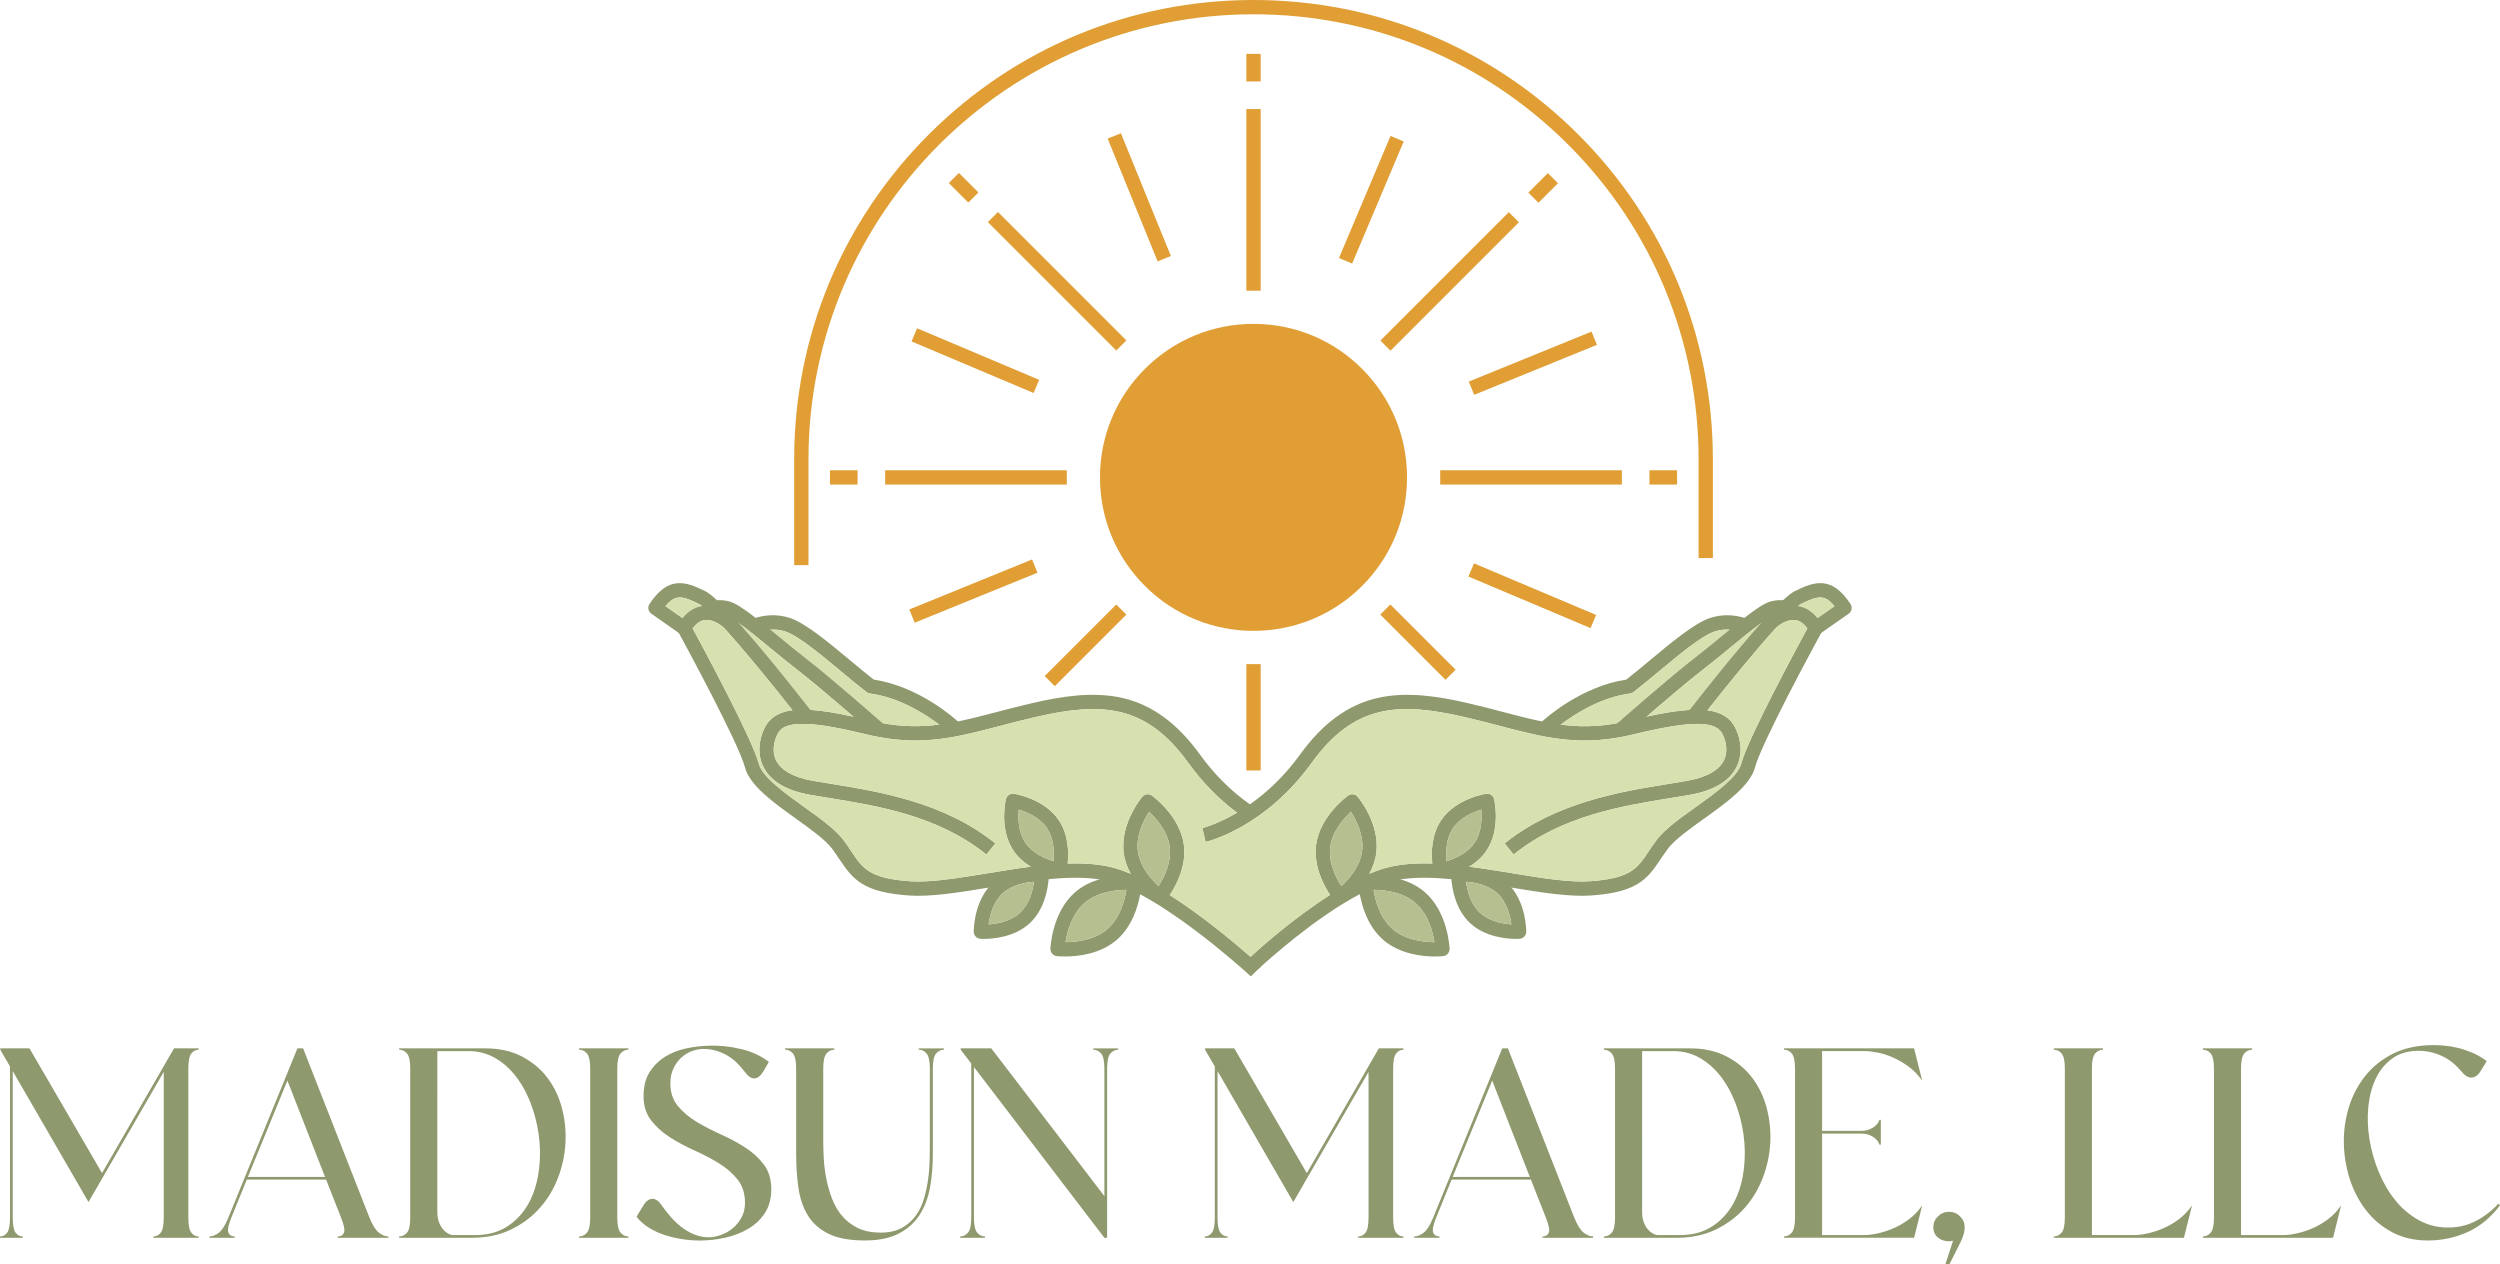 <svg xml:space="preserve" style="enable-background:new 0 0 1224.22 618.99;" viewBox="0 0 1224.22 618.99" y="0px" x="0px" xmlns:xlink="http://www.w3.org/1999/xlink" xmlns="http://www.w3.org/2000/svg" id="Layer_1" version="1.1">
<g>
	<g>
		<g>
			<g>
				<g>
					<path d="M613.83,308.92c-19.25,0-38.5-7.33-53.16-21.98c-14.2-14.2-22.02-33.08-22.02-53.16
						s7.82-38.96,22.02-53.16c14.2-14.2,33.08-22.02,53.16-22.02c20.08,0,38.96,7.82,53.16,22.02c14.2,14.2,22.02,33.08,22.02,53.16
						s-7.82,38.96-22.02,53.16l0,0C652.33,301.6,633.08,308.92,613.83,308.92z" style="fill:#E09E34;"></path>
				</g>
				<g>
					
						<rect height="7" width="13.52" style="fill:#E09E34;" transform="matrix(0.707 -0.707 0.707 0.707 156.407 561.346)" y="88.4" x="748.96"></rect>
				</g>
				<g>
					
						<rect height="7" width="88.95" style="fill:#E09E34;" transform="matrix(0.707 -0.707 0.707 0.707 110.615 542.381)" y="134.19" x="665.45"></rect>
				</g>
				<g>
					<rect height="13.52" width="7" style="fill:#E09E34;" y="26.37" x="610.33"></rect>
				</g>
				<g>
					<rect height="88.96" width="7" style="fill:#E09E34;" y="53.4" x="610.33"></rect>
				</g>
				<g>
					
						<rect height="13.52" width="7" style="fill:#E09E34;" transform="matrix(0.707 -0.707 0.707 0.707 73.24 360.622)" y="85.14" x="468.44"></rect>
				</g>
				<g>
					
						<rect height="88.95" width="7" style="fill:#E09E34;" transform="matrix(0.707 -0.707 0.707 0.707 54.281 406.418)" y="93.21" x="514.23"></rect>
				</g>
				<g>
					<rect height="7" width="13.52" style="fill:#E09E34;" y="230.28" x="406.42"></rect>
				</g>
				<g>
					<rect height="7" width="88.95" style="fill:#E09E34;" y="230.28" x="433.45"></rect>
				</g>
				<g>
					
						<rect height="7" width="49.58" style="fill:#E09E34;" transform="matrix(0.707 -0.707 0.707 0.707 -67.693 468.507)" y="312.46" x="506.86"></rect>
				</g>
				<g>
					<rect height="52.08" width="7" style="fill:#E09E34;" y="325.21" x="610.33"></rect>
				</g>
				<g>
					
						<rect height="45.19" width="7" style="fill:#E09E34;" transform="matrix(0.707 -0.707 0.707 0.707 -18.921 583.144)" y="291.81" x="690.96"></rect>
				</g>
				<g>
					<rect height="7" width="13.52" style="fill:#E09E34;" y="230.28" x="807.73"></rect>
				</g>
				<g>
					<rect height="7" width="88.95" style="fill:#E09E34;" y="230.28" x="705.26"></rect>
				</g>
			</g>
			<g>
				<g>
					
						<rect height="64.92" width="7" style="fill:#E09E34;" transform="matrix(0.389 -0.921 0.921 0.389 190.318 869.262)" y="258.78" x="746.58"></rect>
				</g>
				<g>
					
						<rect height="7" width="64.91" style="fill:#E09E34;" transform="matrix(0.926 -0.377 0.377 0.926 -11.734 296.067)" y="174.52" x="718.34"></rect>
				</g>
				<g>
					
						<rect height="7" width="64.91" style="fill:#E09E34;" transform="matrix(0.389 -0.921 0.921 0.389 320.645 678.112)" y="93.97" x="638.79"></rect>
				</g>
				<g>
					
						<rect height="64.91" width="7" style="fill:#E09E34;" transform="matrix(0.926 -0.377 0.377 0.926 4.673 217.399)" y="64.3" x="554.53"></rect>
				</g>
				<g>
					
						<rect height="64.91" width="7" style="fill:#E09E34;" transform="matrix(0.389 -0.921 0.921 0.389 129.503 547.768)" y="143.85" x="473.97"></rect>
				</g>
				<g>
					
						<rect height="7" width="64.91" style="fill:#E09E34;" transform="matrix(0.926 -0.377 0.377 0.926 -73.97 201.083)" y="286.02" x="444.3"></rect>
				</g>
			</g>
		</g>
	</g>
	<g>
		<path d="M395.9,276.75h-7v-51.81c0-60.08,23.4-116.57,65.88-159.06C497.26,23.4,553.75,0,613.83,0
			c60.08,0,116.57,23.4,159.06,65.89c42.48,42.48,65.88,98.97,65.88,159.06v48.33h-7v-48.33c0-58.22-22.67-112.95-63.83-154.11
			C726.77,29.67,672.04,7,613.83,7C493.66,7,395.9,104.77,395.9,224.94V276.75z" style="fill:#E09E34;"></path>
	</g>
	<g>
		<g>
			<g>
				<g>
					<path d="M850.32,375.68c-3.55,6.95-11.26,11.51-22.91,13.56c-2.91,0.51-5.99,1-9.2,1.53
						c-23.8,3.85-53.42,8.66-77.02,27.68l-4.39-5.45c25.04-20.19,56.97-25.36,80.29-29.14c3.18-0.52,6.23-1.01,9.11-1.52
						c9.24-1.62,15.42-5.03,17.88-9.84c2.65-5.19,0.52-10.73-0.52-12.87c-2.78-5.72-11.25-7.91-43.57-0.03
						c-25.76,6.29-43.3,1.7-65.49-4.12c-5.54-1.45-11.26-2.95-17.54-4.4c-32.47-7.47-53.99-6.11-74.62,22.45
						c-22.92,31.73-50.8,38.5-51.97,38.77l-0.79-3.41l-0.8-3.41c0.13-0.03,7.22-1.78,16.98-7.52c2-1.18,4.11-2.53,6.31-4.07
						c7.8-5.47,16.56-13.33,24.6-24.46c11-15.23,23.36-24.27,37.77-27.61c14.69-3.41,30.53-0.68,44.09,2.44
						c6.38,1.47,12.16,2.98,17.74,4.45c6.72,1.76,12.87,3.37,18.85,4.59c3.08,0.63,6.11,1.16,9.15,1.54h0.01
						c8.72,1.14,17.52,1.16,27.71-0.69c2.05-0.37,4.16-0.82,6.34-1.35c2.78-0.68,5.45-1.3,8.02-1.87
						c8.05-1.77,15.08-2.96,21.04-3.31c3.22-0.19,6.12-0.14,8.72,0.2c6.62,0.86,11.23,3.56,13.75,8.76
						C853.02,363.09,853.19,370.06,850.32,375.68z" style="fill:#8E996D;"></path>
				</g>
				<g>
					<path d="M858.21,304.16l-3.34,6.15c-0.04-0.02-3.29-1.71-7.9-1.98c-2.24-0.14-4.79,0.06-7.45,0.95
						c-6.31,2.11-17.53,11.46-27.44,19.72c-4.37,3.64-8.49,7.08-12.19,9.91c-0.49,0.37-1.06,0.61-1.67,0.69
						c-14.59,1.93-27.43,10.28-33.94,15.24h-0.01c-2.83,2.16-4.47,3.67-4.52,3.72l-4.79-5.11c0.03-0.03,0.08-0.08,0.16-0.15
						c1.96-1.79,19.38-17.24,41.24-20.51c3.4-2.64,7.22-5.82,11.24-9.17c10.89-9.07,22.15-18.45,29.7-20.98
						c6.84-2.28,13.04-1.26,16.88-0.08C856.58,303.29,858.06,304.08,858.21,304.16z" style="fill:#8E996D;"></path>
				</g>
				<g>
					<path d="M846.97,308.33c-1.44,1.16-2.95,2.4-4.54,3.71c-4.19,3.45-8.52,7.02-12.41,10.02
						c-11.83,9.12-33.68,28.27-38.03,32.09c-10.19,1.85-18.99,1.83-27.71,0.69c6.51-4.96,19.35-13.31,33.94-15.24
						c0.61-0.08,1.18-0.32,1.67-0.69c3.7-2.83,7.82-6.27,12.19-9.91c9.91-8.26,21.13-17.61,27.44-19.72
						C842.18,308.39,844.73,308.19,846.97,308.33z" style="fill:#D7E1AF;"></path>
					<path d="M879.24,296.64l-4.77,4.77c0,0,0.02,0.04,0.09,0.1c-0.32-0.21-1.94-1.14-5.51-0.28
						c-0.81,0.2-1.99,0.8-3.43,1.72c-1,0.62-2.13,1.4-3.35,2.28l-0.01,0.01c-4.55,3.29-10.34,8.06-15.38,12.21
						c-4.23,3.48-8.61,7.09-12.59,10.16c-7.48,5.77-19.38,15.91-27.94,23.32c-5.99,5.17-10.35,9.02-10.46,9.11l-4.63-5.25
						c0.09-0.08,0.34-0.3,0.73-0.64c4.35-3.82,26.2-22.97,38.03-32.09c3.89-3,8.22-6.57,12.41-10.02c1.59-1.31,3.1-2.55,4.54-3.71
						c2.64-2.16,5.03-4.09,7.21-5.77c5.94-4.61,10.23-7.43,13.24-8.14c2.21-0.53,4.1-0.62,5.68-0.47c4,0.34,6.03,2.22,6.32,2.51
						L879.24,296.64z" style="fill:#8E996D;"></path>
				</g>
				<g>
					<path d="M862.27,305.24c-13.45,15.02-29.9,35.98-34.87,42.38c-5.96,0.35-12.99,1.54-21.04,3.31
						c8.56-7.41,20.46-17.55,27.94-23.32c3.98-3.07,8.36-6.68,12.59-10.16C851.92,313.3,857.71,308.53,862.27,305.24z" style="fill:#D7E1AF;"></path>
					<path d="M905.24,300.54l-13.44,9.41c0,0,0,0-0.01,0.01l-0.68,0.48l-4.01-5.74l2.87-2.02l8.34-5.84
						c-4.82-5.99-8.39-5.01-16.29-1.12c-0.44,0.22-0.98,0.57-1.6,1.05c-2.42,1.87-6.14,5.62-10.55,10.47
						c-0.05,0.04-0.08,0.07-0.09,0.09c-9.91,10.91-23.33,27.33-33.67,40.49c-1.51,1.92-2.95,3.76-4.3,5.51l-5.53-4.29
						c0.25-0.33,0.63-0.81,1.11-1.42c4.97-6.4,21.42-27.36,34.87-42.38l0.01-0.01c0.92-1.02,1.82-2.01,2.7-2.97
						c0.04-0.04,0.07-0.07,0.1-0.11c0.02-0.02,0.03-0.03,0.05-0.04c2.92-3.18,5.64-5.97,7.98-8.16c2.39-2.21,4.39-3.8,5.83-4.51
						c9.84-4.84,18.09-7.45,27.22,6.3C907.2,297.32,906.81,299.45,905.24,300.54z" style="fill:#8E996D;"></path>
				</g>
				<g>
					<path d="M898.31,296.84l-8.34,5.84c-2.69-3.35-5.89-5.33-9.55-5.91c0.62-0.48,1.16-0.83,1.6-1.05
						C889.92,291.83,893.49,290.85,898.31,296.84z" style="fill:#D7E1AF;"></path>
					<path d="M892.18,309.25c-0.02,0.03-0.15,0.27-0.38,0.7c0,0,0,0-0.01,0.01
						c-3.47,6.38-29.24,53.95-32.37,65.78c-2.37,8.96-13.9,17.21-25.04,25.19c-7,5.01-14.23,10.19-17.55,14.56
						c-1.45,1.91-2.66,3.74-3.83,5.5c-6.55,9.83-11.69,15.94-33.8,17.52c-10.6,0.76-24.39-1.46-39.02-3.86
						c-0.25-0.04-0.5-0.08-0.75-0.12c-9.34-1.53-19.22-3.14-28.71-4.02c-8.86-0.84-17.38-1.02-24.8,0.11
						c-2.73,0.41-5.31,1.01-7.7,1.81c-3.98,1.34-8.14,3.21-12.35,5.42c-21.74,11.43-44.65,32.05-48.85,35.92l-0.42,0.39l-0.22,0.21
						l-0.04,0.03l-5.03-4.86c0.09-0.09,0.45-0.43,1.05-1c4.26-3.96,20.71-18.72,38.96-30.31c5-3.18,10.14-6.12,15.19-8.53
						c0.52-0.25,1.04-0.5,1.56-0.73c0.82-0.38,1.63-0.74,2.45-1.08c1.84-0.78,3.67-1.49,5.47-2.09c7.48-2.52,16.13-3.24,25.39-2.94
						c5.83,0.17,11.9,0.76,18.07,1.55c6.98,0.9,14.08,2.06,21.11,3.21c14.49,2.38,28.19,4.63,38.14,3.91
						c19.81-1.41,23.07-6.31,28.47-14.42c1.17-1.77,2.51-3.76,4.08-5.85c3.96-5.22,11.29-10.47,19.05-16.02
						c9.67-6.92,20.63-14.77,22.35-21.29c3.23-12.2,27.08-56.47,32.38-66.22c-1.74-2.4-3.69-3.76-5.82-4.07
						c-4.3-0.63-8.61,2.94-9.34,3.58c-0.05,0.04-0.08,0.07-0.09,0.09c-0.01,0-0.02,0.01-0.02,0.01l-4.14-4.39l-0.65-0.69l-0.01-0.01
						c0.02-0.02,0.05-0.05,0.11-0.1c0.02-0.02,0.03-0.03,0.05-0.04c1.05-0.95,7.01-5.99,14.12-5.47c0.31,0.01,0.62,0.05,0.93,0.09
						c0.08,0.01,0.17,0.02,0.25,0.04c3.66,0.58,6.86,2.56,9.55,5.91c0.76,0.93,1.48,1.97,2.15,3.12
						C892.75,306.86,892.77,308.17,892.18,309.25z" style="fill:#8E996D;"></path>
				</g>
			</g>
			<g>
				<g>
					<path d="M614.04,395.24l-3.88,5.82c-1.49-0.99-2.96-2.03-4.4-3.1c-8.96-6.66-16.98-14.86-23.89-24.43
						c-20.64-28.56-42.15-29.92-74.63-22.44c-6.27,1.44-11.99,2.94-17.53,4.39c-20.67,5.41-37.01,9.69-59.74,5.37
						c-1.84-0.34-3.78-0.76-5.75-1.24c-13.15-3.21-22.46-4.83-29.32-5.09c-10.19-0.36-12.92,2.37-14.25,5.11
						c-1.04,2.15-3.17,7.68-0.53,12.86c2.46,4.82,8.65,8.23,17.89,9.85c2.88,0.5,5.92,1,9.1,1.51c23.32,3.78,55.25,8.96,80.3,29.16
						l-4.39,5.45c-23.61-19.03-53.23-23.84-77.03-27.7c-3.21-0.52-6.28-1.02-9.19-1.53c-11.65-2.04-19.36-6.6-22.91-13.55
						c-2.87-5.62-2.7-12.59,0.47-19.11c2.87-5.92,8.32-8.1,13.7-8.8c2.47-0.32,4.93-0.33,7.11-0.24c0.54,0.02,1.09,0.05,1.65,0.09
						c5.53,0.34,12.37,1.42,21.06,3.33c0.01,0,0.01,0,0.01,0c2.51,0.55,5.16,1.17,7.99,1.86c1.85,0.45,3.66,0.84,5.38,1.16
						c0.32,0.06,0.63,0.12,0.94,0.17c10.12,1.83,19,1.79,27.7,0.68c3.06-0.38,6.1-0.91,9.16-1.53c6.07-1.23,12.24-2.84,18.88-4.58
						c5.58-1.47,11.36-2.98,17.73-4.45c13.57-3.12,29.42-5.85,44.09-2.44c14.42,3.35,26.78,12.38,37.78,27.61
						c7.03,9.74,15.28,17.96,24.53,24.46C612.72,394.35,613.39,394.8,614.04,395.24z" style="fill:#8E996D;"></path>
				</g>
				<g>
					<path d="M469.24,353.45l-4.78,5.11c-0.05-0.05-1.7-1.57-4.56-3.74c-6.53-4.95-19.38-13.29-33.91-15.22
						c-0.61-0.08-1.19-0.32-1.67-0.69c-3.7-2.83-7.83-6.27-12.2-9.91c-9.9-8.26-21.13-17.61-27.43-19.72
						c-2.66-0.88-5.2-1.08-7.44-0.95c-4.61,0.27-7.87,1.96-7.92,1.98l-3.33-6.15c0.15-0.08,1.63-0.87,4.03-1.6
						c3.84-1.18,10.04-2.2,16.88,0.08c7.55,2.53,18.81,11.91,29.7,20.98c4.02,3.35,7.84,6.53,11.24,9.17
						c21.79,3.26,39.17,18.62,41.21,20.5C469.15,353.37,469.21,353.42,469.24,353.45z" style="fill:#8E996D;"></path>
				</g>
				<g>
					<path d="M459.9,354.82c-8.7,1.11-17.58,1.15-27.7-0.68c-4.37-3.85-26.19-22.97-38.01-32.08
						c-3.89-3-8.22-6.57-12.41-10.02c-1.58-1.3-3.09-2.55-4.53-3.71c2.24-0.13,4.78,0.07,7.44,0.95
						c6.3,2.11,17.53,11.46,27.43,19.72c4.37,3.64,8.5,7.08,12.2,9.91c0.48,0.37,1.06,0.61,1.67,0.69
						C440.52,341.53,453.37,349.87,459.9,354.82z" style="fill:#D7E1AF;"></path>
					<path d="M432.95,354.79l-4.63,5.25c-0.11-0.09-4.46-3.92-10.43-9.09c0,0,0,0-0.01,0
						c-8.57-7.42-20.47-17.57-27.96-23.34c-3.98-3.07-8.36-6.68-12.59-10.16c-5.04-4.15-10.83-8.92-15.38-12.21l-0.01-0.01
						c-1.22-0.88-2.35-1.66-3.35-2.28c-1.44-0.92-2.62-1.52-3.43-1.72c-3.57-0.86-5.19,0.07-5.51,0.28c0.07-0.06,0.09-0.1,0.09-0.1
						l-4.77-4.77l-0.18-0.18c0.29-0.29,2.31-2.17,6.32-2.51c1.58-0.15,3.47-0.06,5.68,0.47c3.01,0.71,7.3,3.53,13.24,8.14
						c2.17,1.68,4.58,3.61,7.22,5.77c1.44,1.16,2.95,2.41,4.53,3.71c4.19,3.45,8.52,7.02,12.41,10.02
						c11.82,9.11,33.64,28.23,38.01,32.08C432.61,354.49,432.86,354.71,432.95,354.79z" style="fill:#8E996D;"></path>
				</g>
				<g>
					<path d="M417.89,350.95c-8.69-1.91-15.53-2.99-21.06-3.33c-4.97-6.4-21.42-27.36-34.87-42.38
						c4.55,3.29,10.34,8.06,15.38,12.21c4.23,3.48,8.61,7.09,12.59,10.16C397.41,333.38,409.31,343.53,417.89,350.95z" style="fill:#D7E1AF;"></path>
					<path d="M397.93,349.04l-5.53,4.29c-1.37-1.76-2.82-3.63-4.34-5.56
						c-10.33-13.14-23.73-29.54-33.62-40.43c0,0,0,0-0.01-0.01l-0.04-0.04c-4.44-4.88-8.17-8.65-10.6-10.52
						c-0.62-0.48-1.16-0.83-1.6-1.05c-7.9-3.89-11.47-4.87-16.3,1.12l8.34,5.85l2.88,2.01l-4.01,5.74l-0.68-0.48
						c-0.01-0.01-0.01-0.01-0.01-0.01l-13.44-9.41c-1.56-1.09-1.96-3.22-0.91-4.8c9.13-13.75,17.38-11.14,27.22-6.3
						c1.45,0.71,3.45,2.3,5.83,4.51c2.36,2.2,5.09,5.01,8.03,8.2c0,0,0.01,0.01,0.02,0.02c0.02,0.03,0.05,0.06,0.08,0.09
						c0.88,0.96,1.78,1.95,2.7,2.97l0.01,0.01c13.45,15.02,29.9,35.98,34.87,42.38C397.31,348.23,397.68,348.71,397.93,349.04z" style="fill:#8E996D;"></path>
				</g>
				<g>
					<path d="M343.79,296.77c-3.66,0.58-6.87,2.56-9.56,5.92l-8.34-5.85c4.83-5.99,8.4-5.01,16.3-1.12
						C342.64,295.94,343.17,296.29,343.79,296.77z" style="fill:#D7E1AF;"></path>
					<path d="M617.56,473.24l-0.54,0.53l-0.42,0.39l-0.22,0.21l-0.04,0.03l-3.82,3.7
						c-0.2-0.2-29.17-26.83-54.19-40.18c-4.28-2.29-8.45-4.18-12.34-5.49c-2.39-0.8-4.97-1.4-7.7-1.81
						c-7.41-1.13-15.93-0.95-24.8-0.11c-9.49,0.87-19.37,2.49-28.71,4.02c-0.25,0.04-0.51,0.08-0.76,0.13h-0.01
						c-14.63,2.4-28.41,4.61-39,3.85c-22.11-1.58-27.25-7.69-33.8-17.52c-1.17-1.76-2.39-3.59-3.83-5.5
						c-3.32-4.37-10.55-9.55-17.55-14.56c-11.15-7.98-22.67-16.23-25.04-25.19c-3.13-11.83-28.9-59.4-32.37-65.78
						c-0.01-0.01-0.01-0.01-0.01-0.01c-0.23-0.43-0.36-0.67-0.38-0.7c-0.59-1.08-0.57-2.39,0.06-3.45c0.67-1.14,1.38-2.18,2.14-3.11
						c2.69-3.36,5.9-5.34,9.56-5.92c0.08-0.02,0.17-0.03,0.25-0.04c0.31-0.04,0.62-0.08,0.93-0.09c7.21-0.53,13.24,4.67,14.17,5.51
						c0,0,0.01,0.01,0.02,0.02c0.05,0.04,0.08,0.07,0.09,0.08l-0.01,0.01l-0.65,0.69l-1.75,1.84l-2.4,2.55c0,0,0,0-0.01-0.01
						l-0.04-0.04c-0.53-0.47-4.95-4.28-9.4-3.63c-2.12,0.31-4.07,1.67-5.81,4.07c5.29,9.75,29.15,54.02,32.38,66.22
						c1.72,6.52,12.68,14.37,22.34,21.29c7.77,5.55,15.1,10.8,19.06,16.02c1.57,2.09,2.9,4.08,4.08,5.85
						c5.4,8.11,8.66,13.01,28.46,14.42c9.96,0.71,23.65-1.53,38.15-3.91c7.03-1.15,14.13-2.31,21.1-3.21
						c6.17-0.79,12.24-1.38,18.07-1.55c9.26-0.3,17.92,0.42,25.4,2.94c1.78,0.6,3.61,1.31,5.48,2.11c0.77,0.33,1.54,0.68,2.33,1.04
						l0.01,0.01c0.59,0.27,1.18,0.55,1.77,0.84c4.91,2.39,9.99,5.32,15.01,8.52c16.13,10.28,31.71,23.35,39.54,30.22
						C615.48,471.28,617.36,473.03,617.56,473.24z" style="fill:#8E996D;"></path>
				</g>
			</g>
			<g>
				<g>
					<path d="M557.81,429.8c-0.48-0.43-1.09-0.74-1.77-0.84l-0.01-0.01c-0.05-0.01-0.11-0.01-0.16-0.02
						c-0.12-0.01-0.71-0.08-1.67-0.13c-2.92-0.15-9.26-0.16-15.91,1.82c-4.02,1.2-8.14,3.13-11.71,6.19
						c-11.41,9.81-12.18,27.05-12.21,27.78c-0.06,1.82,1.29,3.4,3.1,3.6c0.21,0.03,1.74,0.19,4.09,0.19
						c5.92,0,17.04-1.05,25.21-8.07c7.59-6.52,10.47-16.34,11.56-22.39c0.19-1.07,0.32-2.02,0.41-2.81
						c0.19-1.47,0.23-2.41,0.23-2.57C559.02,431.46,558.56,430.48,557.81,429.8z M542.2,455c-6.35,5.46-15.49,6.34-20.44,6.37
						c0.78-4.88,3.03-13.79,9.38-19.25c6.36-5.46,15.5-6.33,20.44-6.36C550.81,440.64,548.56,449.54,542.2,455z" style="fill:#8E996D;"></path>
					<path d="M551.58,435.76c-0.77,4.88-3.02,13.78-9.38,19.24c-6.35,5.46-15.49,6.34-20.44,6.37
						c0.78-4.88,3.03-13.79,9.38-19.25C537.5,436.66,546.64,435.79,551.58,435.76z" style="fill:#B5BF90;"></path>
				</g>
				<g>
					<path d="M510.33,424.75c-0.21-0.01-2.1-0.13-4.86,0.09c-5.17,0.41-13.41,1.99-19.43,7.65
						c-0.73,0.69-1.41,1.41-2.02,2.17h-0.01c-7.19,8.71-7.19,21.03-7.18,21.6c0.01,1.82,1.43,3.33,3.25,3.46
						c0.12,0.01,0.71,0.05,1.66,0.05c4.15,0,15.12-0.72,22.63-7.79c7.16-6.72,8.76-16.93,9.12-21.47c0.09-1.1,0.1-1.87,0.1-2.17
						v-0.12C513.58,426.39,512.16,424.88,510.33,424.75z M504.47,439.24c-1.04,2.72-2.59,5.47-4.89,7.64
						c-4.61,4.34-11.37,5.5-15.47,5.79c0.54-4.07,2.12-10.75,6.73-15.08c4.61-4.33,11.37-5.5,15.47-5.79
						C506.04,433.83,505.52,436.52,504.47,439.24z" style="fill:#8E996D;"></path>
					<path d="M506.31,431.8c-0.27,2.03-0.8,4.72-1.84,7.44s-2.59,5.47-4.89,7.64
						c-4.61,4.34-11.37,5.5-15.47,5.79c0.54-4.07,2.12-10.75,6.73-15.08C495.45,433.26,502.21,432.09,506.31,431.8z" style="fill:#B5BF90;"></path>
				</g>
				<g>
					<path d="M518.47,401.61c-7.07-10.5-21.37-12.83-21.97-12.92c-1.81-0.27-3.53,0.88-3.94,2.66
						c-0.07,0.28-0.85,3.71-0.85,8.37c0,4.99,0.9,11.4,4.57,16.84c2.3,3.41,5.36,5.96,8.47,7.85c0.24,0.15,0.48,0.29,0.72,0.43
						c2.91,1.68,5.82,2.79,8.12,3.5c2.62,0.81,4.46,1.11,4.67,1.14c0.18,0.03,0.36,0.04,0.54,0.04c1.6,0,3.02-1.09,3.4-2.69
						c0.05-0.19,0.39-1.68,0.62-3.97C523.35,417.79,523.35,408.84,518.47,401.61z M502.1,412.65c-3.54-5.24-3.6-12.11-3.23-16.2
						c3.94,1.19,10.28,3.83,13.81,9.07c3.53,5.24,3.59,12.11,3.22,16.2C511.96,420.53,505.62,417.89,502.1,412.65z" style="fill:#8E996D;"></path>
					<path d="M515.89,421.72c-3.93-1.19-10.27-3.83-13.8-9.07c-3.54-5.24-3.6-12.11-3.23-16.2
						c3.94,1.19,10.28,3.83,13.81,9.07C516.2,410.76,516.27,417.63,515.89,421.72z" style="fill:#B5BF90;"></path>
				</g>
				<g>
					<path d="M579.74,413.84c-1.82-14.22-15.13-23.86-15.69-24.27c-1.49-1.06-3.55-0.79-4.72,0.61
						c-0.41,0.49-9.28,11.25-9.28,24.04c0,1.12,0.06,2.26,0.21,3.4c0.48,3.79,1.78,7.24,3.44,10.29c0.16,0.3,0.33,0.6,0.5,0.89
						c1.39,2.4,2.98,4.52,4.54,6.31c3.56,4.13,6.93,6.57,7.21,6.77c0.62,0.44,1.33,0.65,2.03,0.65c1.01,0,2-0.43,2.69-1.25
						c0.12-0.15,0.99-1.21,2.15-2.96C575.91,433.68,581.06,424.16,579.74,413.84z M567.33,433.92c-3.46-3.19-9.14-9.49-10.13-17.19
						c-0.99-7.71,2.93-15.24,5.47-19.2c3.46,3.19,9.14,9.5,10.13,17.2C573.79,422.43,569.87,429.97,567.33,433.92z" style="fill:#8E996D;"></path>
					<path d="M567.33,433.92c-3.46-3.19-9.14-9.49-10.13-17.19c-0.99-7.71,2.93-15.24,5.47-19.2
						c3.46,3.19,9.14,9.5,10.13,17.2C573.79,422.43,569.87,429.97,567.33,433.92z" style="fill:#B5BF90;"></path>
				</g>
			</g>
			<g>
				<g>
					<path d="M697.64,436.81c-3.57-3.06-7.7-4.99-11.71-6.19c-6.65-1.98-12.98-1.97-15.91-1.82
						c-0.96,0.05-1.55,0.12-1.68,0.13c-0.09,0.01-0.17,0.02-0.26,0.04c-0.59,0.11-1.12,0.37-1.56,0.73
						c-0.82,0.67-1.32,1.71-1.28,2.84c0,0.16,0.04,1.1,0.23,2.58c0.09,0.77,0.22,1.7,0.41,2.73c1.07,6.04,3.95,15.91,11.57,22.46
						c8.17,7.02,19.28,8.07,25.2,8.07c2.35,0,3.89-0.16,4.09-0.19c1.82-0.2,3.17-1.78,3.1-3.6
						C709.81,463.86,709.04,446.62,697.64,436.81z M682,455c-6.36-5.46-8.6-14.37-9.38-19.25c4.94,0.02,14.05,0.89,20.44,6.37
						c6.36,5.46,8.61,14.37,9.38,19.25C697.49,461.34,688.36,460.46,682,455z" style="fill:#8E996D;"></path>
					<path d="M702.44,461.37c-4.95-0.03-14.08-0.91-20.44-6.37s-8.6-14.37-9.38-19.25
						c4.94,0.02,14.05,0.89,20.44,6.37C699.42,447.58,701.67,456.49,702.44,461.37z" style="fill:#B5BF90;"></path>
				</g>
				<g>
					<path d="M740.18,434.65c-0.61-0.75-1.29-1.47-2.02-2.16c-6.02-5.66-14.26-7.24-19.43-7.65
						c-2.76-0.22-4.65-0.1-4.86-0.09c-1.82,0.13-3.24,1.64-3.26,3.47v0.12c0,0.3,0.02,1.07,0.11,2.17
						c0.35,4.54,1.96,14.75,9.11,21.47c7.51,7.07,18.49,7.79,22.64,7.79c0.95,0,1.54-0.04,1.65-0.05c1.82-0.13,3.24-1.64,3.26-3.46
						C747.39,455.63,747.37,443.35,740.18,434.65z M724.64,446.88c-4.61-4.33-6.19-11.02-6.73-15.09c4.08,0.28,10.83,1.44,15.47,5.8
						c4.6,4.33,6.18,11.01,6.73,15.08C736,452.38,729.23,451.21,724.64,446.88z" style="fill:#8E996D;"></path>
					<path d="M740.1,452.67c-4.1-0.29-10.87-1.46-15.47-5.79c-4.61-4.33-6.19-11.02-6.73-15.09
						c4.08,0.28,10.83,1.44,15.47,5.8C737.97,441.92,739.56,448.6,740.1,452.67z" style="fill:#B5BF90;"></path>
				</g>
				<g>
					<path d="M731.65,391.34c-0.42-1.77-2.14-2.92-3.94-2.65c-0.61,0.09-14.9,2.42-21.98,12.92
						c-4.88,7.23-4.87,16.18-4.35,21.25c0.23,2.29,0.57,3.78,0.62,3.97c0.38,1.6,1.81,2.69,3.41,2.69c0.18,0,0.36-0.01,0.54-0.04
						c0.21-0.03,2.05-0.33,4.66-1.14c1.17-0.36,2.49-0.82,3.89-1.41c1.36-0.57,2.8-1.26,4.23-2.09c0.24-0.14,0.48-0.28,0.72-0.43
						c3.11-1.89,6.17-4.44,8.47-7.85C735,406.06,731.79,391.94,731.65,391.34z M722.12,412.65c-3.54,5.24-9.88,7.88-13.81,9.07
						c-0.37-4.09-0.31-10.96,3.23-16.2c3.53-5.24,9.87-7.88,13.8-9.07C725.71,400.54,725.65,407.41,722.12,412.65z" style="fill:#8E996D;"></path>
					<path d="M722.12,412.65c-3.54,5.24-9.88,7.88-13.81,9.07c-0.37-4.09-0.31-10.96,3.23-16.2
						c3.53-5.24,9.87-7.88,13.8-9.07C725.71,400.54,725.65,407.41,722.12,412.65z" style="fill:#B5BF90;"></path>
				</g>
				<g>
					<path d="M664.89,390.18c-1.18-1.4-3.23-1.67-4.72-0.61c-0.57,0.41-13.88,10.05-15.7,24.27
						c-1.31,10.26,3.76,19.72,6.86,24.39c1.2,1.81,2.1,2.9,2.22,3.05c0.69,0.82,1.68,1.25,2.68,1.25c0.71,0,1.42-0.21,2.03-0.65
						c0.29-0.2,3.64-2.63,7.21-6.76c0.06-0.06,0.11-0.12,0.17-0.19c1.51-1.76,3.04-3.82,4.38-6.13c0.18-0.3,0.35-0.6,0.51-0.91
						c1.65-3.04,2.95-6.49,3.43-10.27C675.77,403.39,665.32,390.71,664.89,390.18z M651.41,414.73c0.98-7.7,6.67-14.01,10.13-17.2
						c2.54,3.96,6.45,11.49,5.47,19.2c-0.99,7.71-6.68,14.01-10.14,17.2C654.32,429.99,650.41,422.48,651.41,414.73z" style="fill:#8E996D;"></path>
					<path d="M667.02,416.73c-0.99,7.71-6.68,14.01-10.14,17.2c-2.55-3.94-6.46-11.45-5.46-19.2
						c0.98-7.7,6.67-14.01,10.13-17.2C664.08,401.49,667.99,409.02,667.02,416.73z" style="fill:#B5BF90;"></path>
					<path d="M885.04,307.73c-5.3,9.75-29.15,54.02-32.38,66.22c-1.72,6.52-12.68,14.37-22.35,21.29
						c-7.76,5.55-15.09,10.8-19.05,16.02c-1.57,2.09-2.91,4.08-4.08,5.85c-5.4,8.11-8.66,13.01-28.47,14.42
						c-9.95,0.72-23.65-1.53-38.14-3.91c-7.03-1.15-14.13-2.31-21.11-3.21c3.11-1.89,6.17-4.44,8.47-7.85
						c7.08-10.5,3.87-24.62,3.73-25.22c-0.42-1.77-2.14-2.92-3.94-2.65c-0.61,0.09-14.9,2.42-21.98,12.92
						c-4.88,7.23-4.87,16.18-4.35,21.25c-9.26-0.3-17.91,0.42-25.39,2.94c-1.8,0.6-3.63,1.31-5.47,2.09
						c1.65-3.04,2.95-6.49,3.43-10.27c1.82-14.23-8.63-26.91-9.07-27.44c-1.18-1.4-3.23-1.67-4.72-0.61
						c-0.57,0.41-13.88,10.05-15.7,24.27c-1.31,10.26,3.76,19.72,6.86,24.39c-18.25,11.59-34.7,26.35-38.96,30.31
						c-7.83-6.87-23.41-19.94-39.54-30.22c3.09-4.64,8.24-14.16,6.92-24.48c-1.82-14.22-15.13-23.86-15.69-24.27
						c-1.49-1.06-3.55-0.79-4.72,0.61c-0.41,0.49-9.28,11.25-9.28,24.04c0,1.12,0.06,2.26,0.21,3.4c0.48,3.79,1.78,7.24,3.44,10.29
						c-1.87-0.8-3.7-1.51-5.48-2.11c-7.48-2.52-16.14-3.24-25.4-2.94c0.52-5.07,0.53-14.02-4.35-21.25
						c-7.07-10.5-21.37-12.83-21.97-12.92c-1.81-0.27-3.53,0.88-3.94,2.66c-0.07,0.28-0.85,3.71-0.85,8.37
						c0,4.99,0.9,11.4,4.57,16.84c2.3,3.41,5.36,5.96,8.47,7.85c-6.97,0.9-14.07,2.06-21.1,3.21c-14.5,2.38-28.19,4.62-38.15,3.91
						c-19.8-1.41-23.06-6.31-28.46-14.42c-1.18-1.77-2.51-3.76-4.08-5.85c-3.96-5.22-11.29-10.47-19.06-16.02
						c-9.66-6.92-20.62-14.77-22.34-21.29c-3.23-12.2-27.09-56.47-32.38-66.22c1.74-2.4,3.69-3.76,5.81-4.07
						c4.45-0.65,8.87,3.16,9.4,3.63l0.04,0.04c0.01,0.01,0.01,0.01,0.01,0.01c9.89,10.89,23.29,27.29,33.62,40.43
						c-5.38,0.7-10.83,2.88-13.7,8.8c-3.17,6.52-3.34,13.49-0.47,19.11c3.55,6.95,11.26,11.51,22.91,13.55
						c2.91,0.51,5.98,1.01,9.19,1.53c23.8,3.86,53.42,8.67,77.03,27.7l4.39-5.45c-25.05-20.2-56.98-25.38-80.3-29.16
						c-3.18-0.51-6.22-1.01-9.1-1.51c-9.24-1.62-15.43-5.03-17.89-9.85c-2.64-5.18-0.51-10.71,0.53-12.86
						c1.33-2.74,4.06-5.47,14.25-5.11c6.86,0.26,16.17,1.88,29.32,5.09c1.97,0.48,3.91,0.9,5.75,1.24
						c22.73,4.32,39.07,0.04,59.74-5.37c5.54-1.45,11.26-2.95,17.53-4.39c32.48-7.48,53.99-6.12,74.63,22.44
						c6.91,9.57,14.93,17.77,23.89,24.43c-9.76,5.74-16.85,7.49-16.98,7.52l0.8,3.41l0.79,3.41c1.17-0.27,29.05-7.04,51.97-38.77
						c20.63-28.56,42.15-29.92,74.62-22.45c6.28,1.45,12,2.95,17.54,4.4c22.19,5.82,39.73,10.41,65.49,4.12
						c32.32-7.88,40.79-5.69,43.57,0.03c1.04,2.14,3.17,7.68,0.52,12.87c-2.46,4.81-8.64,8.22-17.88,9.84
						c-2.88,0.51-5.93,1-9.11,1.52c-23.32,3.78-55.25,8.95-80.29,29.14l4.39,5.45c23.6-19.02,53.22-23.83,77.02-27.68
						c3.21-0.53,6.29-1.02,9.2-1.53c11.65-2.05,19.36-6.61,22.91-13.56c2.87-5.62,2.7-12.59-0.46-19.1
						c-2.52-5.2-7.13-7.9-13.75-8.76c10.34-13.16,23.76-29.58,33.67-40.49c0.01-0.02,0.04-0.05,0.09-0.09
						c0.73-0.64,5.04-4.21,9.34-3.58C881.35,303.97,883.29,305.33,885.04,307.73z" style="fill:#D7E1AF;"></path>
				</g>
			</g>
		</g>
	</g>
	<g>
		<path d="M4.9,596.2v-73.95l-4.77-8.22v-0.66h14.31l35.52,61.09l35.25-61.09h12.06v0.66
			c-1.41,0-2.61,0.62-3.58,1.85c-0.97,1.24-1.46,3.71-1.46,7.42v72.89c0,3.71,0.48,6.19,1.46,7.42c0.97,1.24,2.16,1.86,3.58,1.86
			v0.66H75.14v-0.66c1.41,0,2.6-0.62,3.58-1.86c0.97-1.24,1.46-3.71,1.46-7.42v-71.3l-36.84,63.74L6.23,524.5v71.69
			c0,3.71,0.46,6.19,1.39,7.42c0.93,1.24,2.1,1.86,3.51,1.86v0.66H0v-0.66c1.41,0,2.58-0.62,3.51-1.86
			C4.44,602.38,4.9,599.91,4.9,596.2z" style="fill:#8E996D;"></path>
		<path d="M102.57,605.47c1.5,0,3.05-0.62,4.64-1.86c1.59-1.24,3.14-3.71,4.64-7.42l33.79-82.83h2.78
			l32.47,82.83c1.5,3.71,3.05,6.19,4.64,7.42c1.59,1.24,3.13,1.86,4.64,1.86v0.66h-24.78v-0.66c1.5,0,2.52-0.62,3.05-1.86
			c0.53-1.24,0.04-3.71-1.46-7.42l-7.29-18.55h-38.83l-7.55,18.55c-1.5,3.71-1.99,6.19-1.46,7.42c0.53,1.24,1.54,1.86,3.05,1.86
			v0.66h-12.32V605.47z M159.16,576.32l-18.42-47.18l-19.35,47.18H159.16z" style="fill:#8E996D;"></path>
		<path d="M195.47,513.37h42.14c6.89,0,12.88,1.32,17.96,3.98c5.08,2.65,9.25,6.14,12.52,10.47
			c3.27,4.33,5.63,9.28,7.09,14.84c1.46,5.57,2.03,11.24,1.72,17.03c-0.31,5.79-1.52,11.46-3.64,17.03
			c-2.12,5.57-5.1,10.51-8.95,14.84c-3.84,4.33-8.55,7.84-14.11,10.53c-5.57,2.7-11.97,4.04-19.22,4.04h-35.52v-0.66
			c1.5,0,2.78-0.62,3.84-1.86c1.06-1.24,1.59-3.71,1.59-7.42v-72.89c0-3.71-0.53-6.18-1.59-7.42c-1.06-1.24-2.34-1.85-3.84-1.85
			V513.37z M214.15,593.55c0,1.85,0.26,3.49,0.79,4.9c0.53,1.41,1.19,2.58,1.99,3.51c0.8,0.93,1.66,1.64,2.58,2.12
			c0.93,0.49,1.79,0.73,2.58,0.73h10.47c6.01,0,11.11-1.3,15.31-3.91c4.2-2.61,7.57-6.01,10.14-10.2c2.56-4.19,4.35-9.01,5.37-14.44
			c1.01-5.43,1.3-10.95,0.86-16.57c-0.44-5.61-1.55-11.11-3.31-16.5c-1.77-5.39-4.13-10.2-7.09-14.44
			c-2.96-4.24-6.49-7.64-10.6-10.2c-4.11-2.56-8.68-3.84-13.72-3.84h-15.37V593.55z" style="fill:#8E996D;"></path>
		<path d="M307.71,513.37v0.66c-1.5,0-2.78,0.62-3.84,1.85c-1.06,1.24-1.59,3.71-1.59,7.42v72.89
			c0,3.71,0.53,6.19,1.59,7.42c1.06,1.24,2.34,1.86,3.84,1.86v0.66h-24.12v-0.66c1.5,0,2.78-0.62,3.84-1.86
			c1.06-1.24,1.59-3.71,1.59-7.42v-72.89c0-3.71-0.53-6.18-1.59-7.42c-1.06-1.24-2.34-1.85-3.84-1.85v-0.66H307.71z" style="fill:#8E996D;"></path>
		<path d="M315,590.37c1.32-2.21,2.83-3.31,4.51-3.31c1.59,0,3.09,1.06,4.51,3.18
			c1.24,1.77,2.65,3.58,4.24,5.43c1.59,1.86,3.33,3.53,5.23,5.04c1.9,1.5,4,2.74,6.29,3.71c2.3,0.97,4.73,1.46,7.29,1.46
			c1.77,0,3.69-0.35,5.76-1.06c2.08-0.71,4-1.77,5.76-3.18c1.77-1.41,3.25-3.18,4.44-5.3s1.79-4.55,1.79-7.29
			c0-4.59-1.22-8.42-3.64-11.46c-2.43-3.05-5.48-5.7-9.14-7.95c-3.67-2.25-7.67-4.35-11.99-6.29c-4.33-1.94-8.33-4.09-11.99-6.43
			c-3.67-2.34-6.74-5.1-9.21-8.28c-2.47-3.18-3.71-7.16-3.71-11.93c0-4.68,0.99-8.59,2.98-11.73c1.99-3.13,4.53-5.65,7.62-7.55
			c3.09-1.9,6.51-3.25,10.27-4.04c3.75-0.8,7.44-1.24,11.07-1.33c5.3-0.18,10.6,0.38,15.9,1.66c5.3,1.28,9.81,3.38,13.52,6.29
			l-2.78,4.77c-1.41,2.21-2.87,3.31-4.37,3.31c-1.5,0-3-1.01-4.51-3.05c-1.06-1.41-2.25-2.8-3.58-4.18
			c-1.32-1.37-2.83-2.58-4.51-3.64c-1.68-1.06-3.56-1.92-5.63-2.58c-2.08-0.66-4.35-0.99-6.82-0.99c-1.77,0-3.6,0.35-5.5,1.06
			c-1.9,0.71-3.62,1.77-5.17,3.18c-1.55,1.41-2.83,3.18-3.84,5.3c-1.02,2.12-1.52,4.55-1.52,7.29c0,4.42,1.21,8.11,3.64,11.07
			c2.43,2.96,5.48,5.54,9.14,7.75c3.67,2.21,7.62,4.26,11.86,6.16c4.24,1.9,8.19,4.02,11.86,6.36c3.67,2.34,6.74,5.12,9.21,8.35
			c2.47,3.23,3.71,7.27,3.71,12.13c0,4.59-1.04,8.48-3.11,11.66c-2.08,3.18-4.79,5.77-8.15,7.75c-3.36,1.99-7.14,3.45-11.33,4.37
			c-4.2,0.93-8.37,1.39-12.52,1.39c-2.65,0-5.46-0.22-8.42-0.66c-2.96-0.44-5.85-1.13-8.68-2.05c-2.83-0.93-5.43-2.14-7.82-3.64
			c-2.38-1.5-4.37-3.27-5.96-5.3L315,590.37z" style="fill:#8E996D;"></path>
		<path d="M384.44,513.37h24.12v0.66c-1.5,0-2.78,0.62-3.84,1.85c-1.06,1.24-1.59,3.71-1.59,7.42v35.38
			c0,2.56,0.09,5.46,0.26,8.68c0.18,3.23,0.6,6.52,1.26,9.87c0.66,3.36,1.59,6.6,2.78,9.74c1.19,3.14,2.83,5.94,4.9,8.42
			c2.07,2.47,4.66,4.46,7.75,5.96c3.09,1.5,6.8,2.25,11.13,2.25c4.06,0,7.49-0.75,10.27-2.25c2.78-1.5,5.08-3.49,6.89-5.96
			c1.81-2.47,3.18-5.3,4.11-8.48c0.93-3.18,1.61-6.43,2.05-9.74c0.44-3.31,0.68-6.58,0.73-9.81c0.04-3.22,0.07-6.12,0.07-8.68
			v-35.38c0-3.71-0.53-6.18-1.59-7.42c-1.06-1.24-2.34-1.85-3.84-1.85v-0.66h12.32v0.66c-1.5,0-2.78,0.62-3.84,1.85
			c-1.06,1.24-1.59,3.71-1.59,7.42v41.74c0,5.83-0.46,11.31-1.39,16.43c-0.93,5.13-2.63,9.61-5.1,13.45
			c-2.47,3.84-5.88,6.89-10.2,9.14c-4.33,2.25-9.85,3.38-16.57,3.38c-7.42,0-13.34-1.08-17.76-3.25c-4.42-2.16-7.8-5.15-10.14-8.95
			c-2.34-3.8-3.89-8.28-4.64-13.45c-0.75-5.17-1.13-10.8-1.13-16.9v-41.61c0-3.71-0.53-6.18-1.59-7.42
			c-1.06-1.24-2.34-1.85-3.84-1.85V513.37z" style="fill:#8E996D;"></path>
		<path d="M470.18,605.47c1.5,0,2.78-0.62,3.84-1.86c1.06-1.24,1.59-3.71,1.59-7.42v-75.4l-5.17-6.76v-0.66
			h14.98l55.39,72.36v-62.42c0-3.71-0.53-6.18-1.59-7.42c-1.06-1.24-2.34-1.85-3.84-1.85v-0.66h12.19v0.66
			c-1.5,0-2.78,0.62-3.84,1.85c-1.06,1.24-1.59,3.71-1.59,7.42v82.83h-1.33l-63.88-83.62v73.68c0,3.71,0.53,6.19,1.59,7.42
			c1.06,1.24,2.34,1.86,3.84,1.86v0.66h-12.19V605.47z" style="fill:#8E996D;"></path>
		<path d="M594.88,596.2v-73.95l-4.77-8.22v-0.66h14.31l35.52,61.09l35.25-61.09h12.06v0.66
			c-1.41,0-2.61,0.62-3.58,1.85c-0.97,1.24-1.46,3.71-1.46,7.42v72.89c0,3.71,0.48,6.19,1.46,7.42c0.97,1.24,2.16,1.86,3.58,1.86
			v0.66h-22.13v-0.66c1.41,0,2.6-0.62,3.58-1.86c0.97-1.24,1.46-3.71,1.46-7.42v-71.3l-36.84,63.74l-37.11-64.14v71.69
			c0,3.71,0.46,6.19,1.39,7.42c0.93,1.24,2.1,1.86,3.51,1.86v0.66h-11.13v-0.66c1.41,0,2.58-0.62,3.51-1.86
			C594.42,602.38,594.88,599.91,594.88,596.2z" style="fill:#8E996D;"></path>
		<path d="M692.55,605.47c1.5,0,3.05-0.62,4.64-1.86c1.59-1.24,3.14-3.71,4.64-7.42l33.79-82.83h2.78
			l32.47,82.83c1.5,3.71,3.05,6.19,4.64,7.42c1.59,1.24,3.13,1.86,4.64,1.86v0.66h-24.78v-0.66c1.5,0,2.52-0.62,3.05-1.86
			c0.53-1.24,0.04-3.71-1.46-7.42l-7.29-18.55h-38.83l-7.55,18.55c-1.5,3.71-1.99,6.19-1.46,7.42c0.53,1.24,1.54,1.86,3.05,1.86
			v0.66h-12.32V605.47z M749.13,576.32l-18.42-47.18l-19.35,47.18H749.13z" style="fill:#8E996D;"></path>
		<path d="M785.44,513.37h42.14c6.89,0,12.88,1.32,17.96,3.98c5.08,2.65,9.25,6.14,12.52,10.47
			c3.27,4.33,5.63,9.28,7.09,14.84c1.46,5.57,2.03,11.24,1.72,17.03c-0.31,5.79-1.52,11.46-3.64,17.03
			c-2.12,5.57-5.1,10.51-8.95,14.84c-3.84,4.33-8.55,7.84-14.11,10.53c-5.57,2.7-11.97,4.04-19.22,4.04h-35.52v-0.66
			c1.5,0,2.78-0.62,3.84-1.86c1.06-1.24,1.59-3.71,1.59-7.42v-72.89c0-3.71-0.53-6.18-1.59-7.42c-1.06-1.24-2.34-1.85-3.84-1.85
			V513.37z M804.13,593.55c0,1.85,0.26,3.49,0.79,4.9c0.53,1.41,1.19,2.58,1.99,3.51c0.8,0.93,1.66,1.64,2.58,2.12
			c0.93,0.49,1.79,0.73,2.58,0.73h10.47c6.01,0,11.11-1.3,15.31-3.91c4.2-2.61,7.57-6.01,10.14-10.2c2.56-4.19,4.35-9.01,5.37-14.44
			c1.01-5.43,1.3-10.95,0.86-16.57c-0.44-5.61-1.55-11.11-3.31-16.5c-1.77-5.39-4.13-10.2-7.09-14.44
			c-2.96-4.24-6.49-7.64-10.6-10.2c-4.11-2.56-8.68-3.84-13.72-3.84h-15.37V593.55z" style="fill:#8E996D;"></path>
		<path d="M937.31,513.37l3.98,15.9c-1.85-2.74-4.04-5.04-6.56-6.89c-2.52-1.86-5.08-3.36-7.69-4.51
			c-2.61-1.15-5.15-1.97-7.62-2.45c-2.47-0.48-4.59-0.73-6.36-0.73h-20.81v39.09h18.82c1.86,0,3.38-0.26,4.57-0.8
			c1.19-0.53,2.14-1.13,2.85-1.79c0.71-0.66,1.19-1.28,1.46-1.86c0.26-0.57,0.4-0.91,0.4-0.99h0.66v12.19h-0.66
			c0-0.09-0.13-0.42-0.4-0.99c-0.27-0.57-0.75-1.19-1.46-1.86c-0.71-0.66-1.66-1.26-2.85-1.79c-1.19-0.53-2.72-0.79-4.57-0.79
			h-18.82v49.69h20.81c1.77,0,3.89-0.26,6.36-0.79c2.47-0.53,5.01-1.35,7.62-2.45c2.61-1.1,5.17-2.58,7.69-4.44
			c2.52-1.86,4.7-4.15,6.56-6.89l-3.98,15.9h-63.74v-0.66c1.5,0,2.78-0.62,3.84-1.86c1.06-1.24,1.59-3.71,1.59-7.42v-72.89
			c0-3.71-0.53-6.18-1.59-7.42c-1.06-1.24-2.34-1.85-3.84-1.85v-0.66H937.31z" style="fill:#8E996D;"></path>
		<path d="M954.41,593.41c2.12,0,3.93,0.75,5.43,2.25c1.5,1.5,2.25,3.27,2.25,5.3c0,1.06-0.16,2.14-0.46,3.25
			c-0.31,1.11-0.77,2.32-1.39,3.64c-0.62,1.33-1.39,2.89-2.32,4.7c-0.93,1.81-2.01,3.95-3.25,6.43h-1.99l3.71-11.4
			c-0.88,0.18-1.55,0.27-1.99,0.27c-2.12,0-3.93-0.62-5.43-1.86c-1.5-1.24-2.25-2.92-2.25-5.04c0-2.03,0.75-3.8,2.25-5.3
			C950.47,594.17,952.29,593.41,954.41,593.41z" style="fill:#8E996D;"></path>
		<path d="M1029.81,513.37v0.66c-1.5,0-2.78,0.62-3.84,1.85c-1.06,1.24-1.59,3.71-1.59,7.42v81.5h20.81
			c1.77,0,3.89-0.26,6.36-0.79c2.47-0.53,5.01-1.35,7.62-2.45c2.61-1.1,5.17-2.58,7.69-4.44c2.52-1.86,4.7-4.15,6.56-6.89
			l-3.98,15.9h-63.74v-0.66c1.5,0,2.78-0.62,3.84-1.86c1.06-1.24,1.59-3.71,1.59-7.42v-72.89c0-3.71-0.53-6.18-1.59-7.42
			c-1.06-1.24-2.34-1.85-3.84-1.85v-0.66H1029.81z" style="fill:#8E996D;"></path>
		<path d="M1102.83,513.37v0.66c-1.5,0-2.78,0.62-3.84,1.85c-1.06,1.24-1.59,3.71-1.59,7.42v81.5h20.81
			c1.77,0,3.89-0.26,6.36-0.79c2.47-0.53,5.01-1.35,7.62-2.45c2.61-1.1,5.17-2.58,7.69-4.44c2.52-1.86,4.7-4.15,6.56-6.89
			l-3.98,15.9h-63.74v-0.66c1.5,0,2.78-0.62,3.84-1.86c1.06-1.24,1.59-3.71,1.59-7.42v-72.89c0-3.71-0.53-6.18-1.59-7.42
			c-1.06-1.24-2.34-1.85-3.84-1.85v-0.66H1102.83z" style="fill:#8E996D;"></path>
		<path d="M1191.75,511.78c1.59,0,3.38,0.09,5.37,0.27c1.99,0.18,4.11,0.53,6.36,1.06
			c2.25,0.53,4.59,1.31,7.02,2.32c2.43,1.02,4.84,2.41,7.22,4.17l-2.92,4.77c-1.32,2.21-2.87,3.31-4.64,3.31
			c-1.59,0-3.18-0.97-4.77-2.92c-1.06-1.33-2.3-2.6-3.71-3.84c-1.41-1.24-3-2.32-4.77-3.25c-1.77-0.93-3.71-1.68-5.83-2.25
			c-2.12-0.57-4.51-0.86-7.16-0.86c-5.04,0.09-9.26,1.39-12.66,3.91c-3.4,2.52-6.05,5.81-7.95,9.87c-1.9,4.06-3.09,8.68-3.58,13.85
			c-0.49,5.17-0.29,10.45,0.6,15.84c0.88,5.39,2.38,10.67,4.51,15.84c2.12,5.17,4.79,9.76,8.02,13.78c3.22,4.02,7.02,7.27,11.4,9.74
			c4.37,2.47,9.21,3.71,14.51,3.71c5.04,0,9.61-1.08,13.72-3.25c4.11-2.16,7.75-4.97,10.93-8.42l0.8,0.79
			c-4.42,5.92-9.67,10.27-15.77,13.05c-6.1,2.78-12.63,4.18-19.61,4.18c-6.63,0-12.48-1.37-17.56-4.11
			c-5.08-2.74-9.34-6.36-12.79-10.87c-3.45-4.51-6.08-9.61-7.89-15.31c-1.81-5.7-2.76-11.55-2.85-17.56
			c-0.09-6.01,0.75-11.86,2.52-17.56c1.77-5.7,4.46-10.8,8.08-15.31c3.62-4.51,8.19-8.13,13.72-10.87
			C1177.59,513.15,1184.15,511.78,1191.75,511.78z" style="fill:#8E996D;"></path>
	</g>
</g>
<g>
</g>
<g>
</g>
<g>
</g>
<g>
</g>
<g>
</g>
<g>
</g>
<g>
</g>
<g>
</g>
<g>
</g>
<g>
</g>
<g>
</g>
<g>
</g>
<g>
</g>
<g>
</g>
<g>
</g>
</svg>
